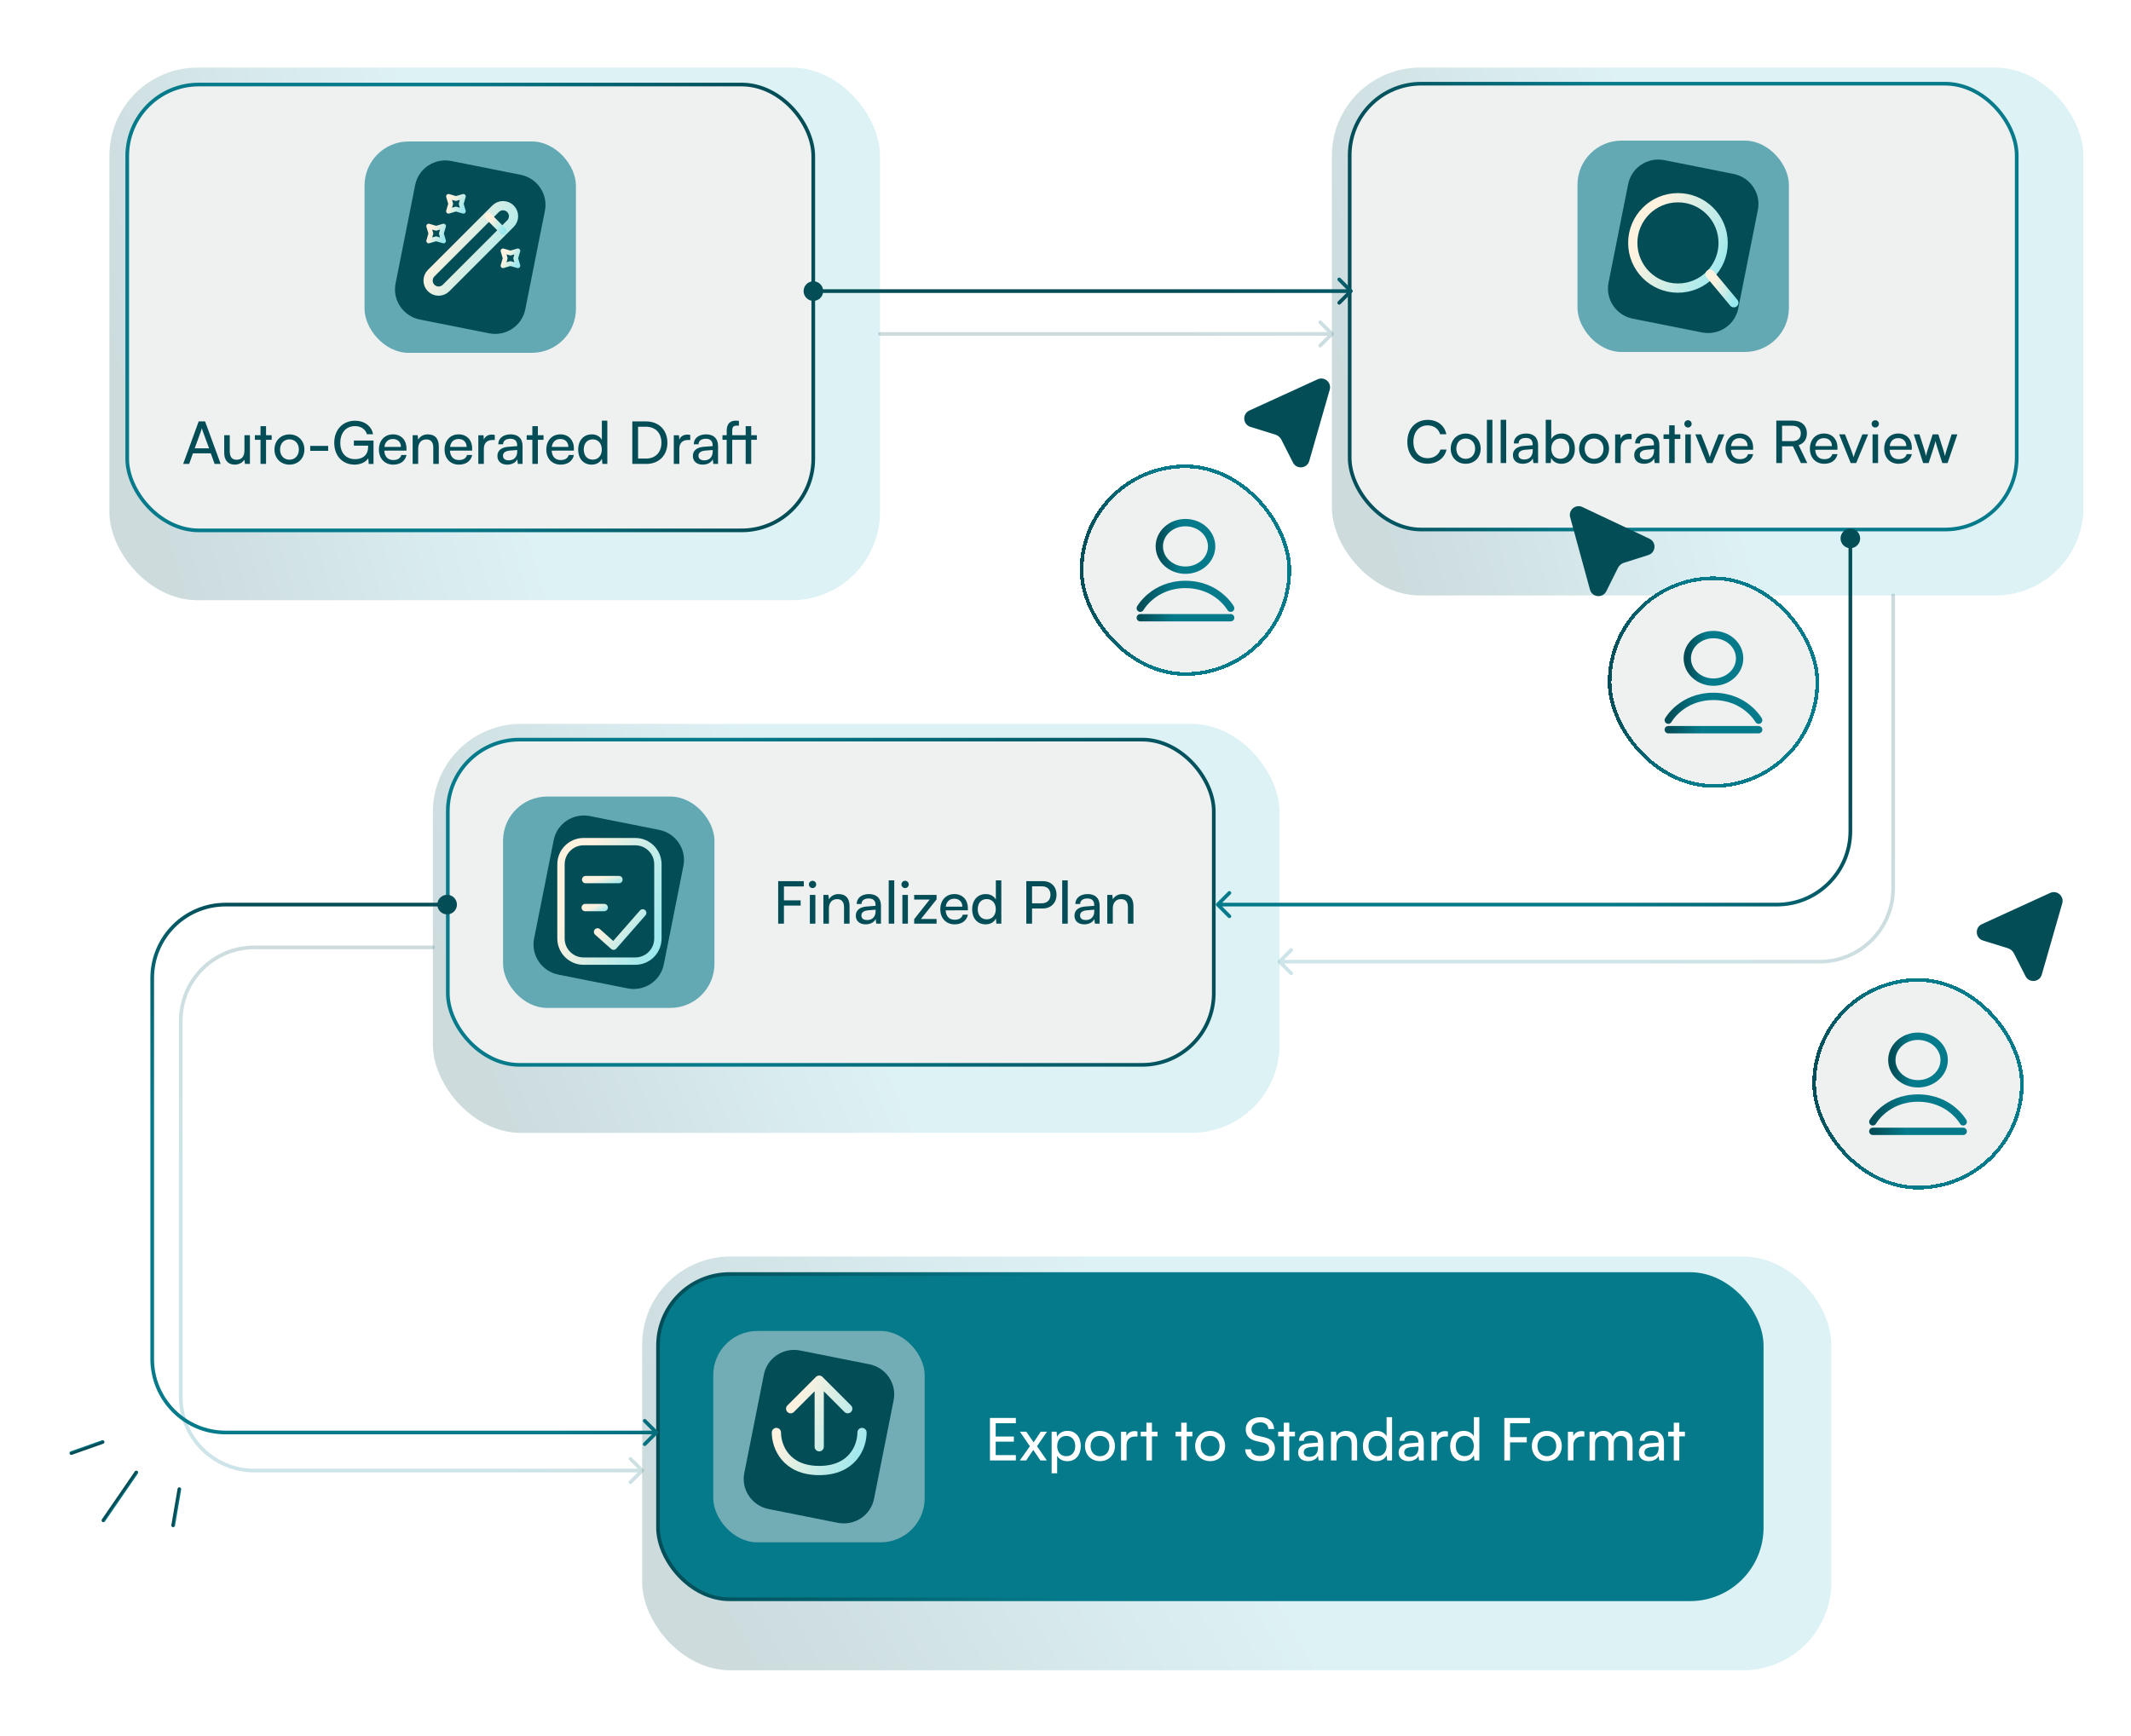 <svg width="448" height="365" viewBox="0 0 448 365" fill="none" xmlns="http://www.w3.org/2000/svg">
<rect opacity="0.2" x="280" y="14.21" width="158" height="111" rx="18.538" fill="url(#paint0_linear_2411_12754)"/>
<rect opacity="0.2" x="23" y="14.21" width="162" height="112" rx="18.538" fill="url(#paint1_linear_2411_12754)"/>
<rect x="26.745" y="17.776" width="144.228" height="93.746" rx="15.062" fill="#EFF0F0"/>
<rect x="26.745" y="17.776" width="144.228" height="93.746" rx="15.062" stroke="url(#paint2_linear_2411_12754)" stroke-width="0.772"/>
<rect x="76.637" y="29.748" width="44.443" height="44.443" rx="9.269" fill="#057A8A" fill-opacity="0.6"/>
<path d="M109.448 36.751L94.903 33.856C91.388 33.157 87.977 35.413 87.284 38.896L83.16 59.616C82.467 63.099 84.754 66.489 88.269 67.189L102.814 70.084C106.328 70.783 109.739 68.527 110.432 65.044L114.556 44.324C115.249 40.841 112.962 37.45 109.448 36.751Z" fill="#034D57"/>
<path d="M90.646 60.563C91.511 61.428 92.906 61.428 93.771 60.563L107.313 47.022C108.177 46.157 108.177 44.761 107.313 43.897C106.448 43.032 105.052 43.032 104.188 43.897L90.646 57.438C89.781 58.303 89.781 59.699 90.646 60.563Z" stroke="url(#paint3_linear_2411_12754)" stroke-width="1.94" stroke-linecap="round" stroke-linejoin="round"/>
<path d="M105.76 48.574L102.635 45.449" stroke="url(#paint4_linear_2411_12754)" stroke-width="1.5" stroke-linecap="round" stroke-linejoin="round"/>
<path d="M95.854 41.751L97.416 41.292L96.958 42.855L97.416 44.417L95.854 43.959L94.291 44.417L94.75 42.855L94.291 41.292L95.854 41.751Z" stroke="url(#paint5_linear_2411_12754)" stroke-linecap="round" stroke-linejoin="round"/>
<path d="M91.688 48.001L93.25 47.542L92.792 49.105L93.25 50.667L91.688 50.209L90.125 50.667L90.583 49.105L90.125 47.542L91.688 48.001Z" stroke="url(#paint6_linear_2411_12754)" stroke-linecap="round" stroke-linejoin="round"/>
<path d="M107.312 53.209L108.875 52.751L108.417 54.313L108.875 55.876L107.312 55.417L105.75 55.876L106.208 54.313L105.75 52.751L107.312 53.209Z" stroke="url(#paint7_linear_2411_12754)" stroke-linecap="round" stroke-linejoin="round"/>
<path d="M39.767 97.55H38.507L41.769 88.614H43.117L46.392 97.55H45.119L44.315 95.325H40.558L39.767 97.55ZM42.288 90.542L40.929 94.275H43.957L42.585 90.542C42.523 90.369 42.462 90.159 42.437 90.023C42.412 90.147 42.35 90.357 42.288 90.542ZM51.39 91.506H52.539V97.55H51.501L51.377 96.635C51.031 97.265 50.228 97.698 49.338 97.698C47.929 97.698 47.138 96.746 47.138 95.263V91.506H48.3V94.88C48.3 96.178 48.856 96.672 49.746 96.672C50.809 96.672 51.39 95.992 51.39 94.695V91.506ZM55.93 97.55H54.768V92.483H53.582V91.506H54.768V89.615H55.93V91.506H57.117V92.483H55.93V97.55ZM57.703 94.522C57.703 92.656 59.038 91.346 60.855 91.346C62.659 91.346 63.994 92.656 63.994 94.522C63.994 96.388 62.659 97.698 60.855 97.698C59.038 97.698 57.703 96.388 57.703 94.522ZM58.877 94.522C58.877 95.782 59.681 96.66 60.855 96.66C62.017 96.66 62.832 95.782 62.832 94.522C62.832 93.261 62.017 92.384 60.855 92.384C59.681 92.384 58.877 93.261 58.877 94.522ZM65.218 94.794V93.755H68.987V94.794H65.218ZM74.631 89.603C72.703 89.603 71.541 91.024 71.541 93.138C71.541 95.3 72.802 96.549 74.644 96.549C76.164 96.549 77.387 95.77 77.387 93.966V93.706H74.396V92.631H78.524V97.562H77.511L77.424 96.351C76.942 97.129 75.855 97.698 74.545 97.698C72.011 97.698 70.269 95.869 70.269 93.113C70.269 90.394 72.023 88.466 74.656 88.466C76.609 88.466 78.129 89.591 78.425 91.308H77.14C76.806 90.171 75.818 89.603 74.631 89.603ZM82.66 97.698C80.88 97.698 79.657 96.413 79.657 94.534C79.657 92.643 80.856 91.333 82.611 91.333C84.328 91.333 85.453 92.52 85.453 94.312V94.744L80.781 94.757C80.868 96.029 81.535 96.734 82.685 96.734C83.587 96.734 84.18 96.363 84.378 95.671H85.465C85.169 96.969 84.155 97.698 82.66 97.698ZM82.611 92.309C81.597 92.309 80.954 92.915 80.806 93.978H84.291C84.291 92.977 83.636 92.309 82.611 92.309ZM87.912 97.55H86.751V91.506H87.801L87.925 92.433C88.308 91.741 89.074 91.333 89.927 91.333C91.521 91.333 92.25 92.309 92.25 93.854V97.55H91.088V94.114C91.088 92.89 90.52 92.396 89.63 92.396C88.543 92.396 87.912 93.175 87.912 94.349V97.55ZM96.467 97.698C94.687 97.698 93.464 96.413 93.464 94.534C93.464 92.643 94.662 91.333 96.417 91.333C98.135 91.333 99.26 92.52 99.26 94.312V94.744L94.588 94.757C94.675 96.029 95.342 96.734 96.492 96.734C97.394 96.734 97.987 96.363 98.185 95.671H99.272C98.976 96.969 97.962 97.698 96.467 97.698ZM96.417 92.309C95.404 92.309 94.761 92.915 94.613 93.978H98.098C98.098 92.977 97.443 92.309 96.417 92.309ZM104.018 91.457V92.52H103.499C102.399 92.52 101.719 93.187 101.719 94.349V97.55H100.557V91.519H101.645L101.719 92.433C101.966 91.803 102.572 91.383 103.4 91.383C103.61 91.383 103.783 91.407 104.018 91.457ZM106.633 97.698C105.336 97.698 104.569 96.969 104.569 95.869C104.569 94.757 105.397 94.064 106.819 93.953L108.722 93.805V93.632C108.722 92.618 108.116 92.26 107.301 92.26C106.324 92.26 105.768 92.693 105.768 93.422H104.755C104.755 92.161 105.793 91.333 107.35 91.333C108.846 91.333 109.859 92.124 109.859 93.755V97.55H108.87L108.747 96.573C108.438 97.265 107.61 97.698 106.633 97.698ZM106.967 96.796C108.067 96.796 108.734 96.079 108.734 94.942V94.621L107.189 94.744C106.164 94.843 105.743 95.239 105.743 95.832C105.743 96.474 106.213 96.796 106.967 96.796ZM113.077 97.55H111.915V92.483H110.729V91.506H111.915V89.615H113.077V91.506H114.263V92.483H113.077V97.55ZM117.853 97.698C116.073 97.698 114.85 96.413 114.85 94.534C114.85 92.643 116.049 91.333 117.804 91.333C119.521 91.333 120.646 92.52 120.646 94.312V94.744L115.974 94.757C116.061 96.029 116.728 96.734 117.878 96.734C118.78 96.734 119.373 96.363 119.571 95.671H120.658C120.362 96.969 119.348 97.698 117.853 97.698ZM117.804 92.309C116.79 92.309 116.148 92.915 115.999 93.978H119.484C119.484 92.977 118.829 92.309 117.804 92.309ZM124.366 97.698C122.611 97.698 121.548 96.388 121.548 94.546C121.548 92.693 122.623 91.333 124.415 91.333C125.342 91.333 126.121 91.741 126.529 92.483V88.454H127.678V97.55H126.64L126.541 96.45C126.146 97.278 125.33 97.698 124.366 97.698ZM124.601 96.647C125.787 96.647 126.516 95.77 126.516 94.509C126.516 93.273 125.787 92.384 124.601 92.384C123.414 92.384 122.722 93.273 122.722 94.509C122.722 95.758 123.414 96.647 124.601 96.647ZM135.885 97.55H132.931V88.614H135.835C138.505 88.614 140.309 90.419 140.309 93.088C140.309 95.745 138.529 97.55 135.885 97.55ZM135.749 89.727H134.142V96.425H135.798C137.788 96.425 139.049 95.14 139.049 93.088C139.049 91.012 137.788 89.727 135.749 89.727ZM145.113 91.457V92.52H144.594C143.494 92.52 142.814 93.187 142.814 94.349V97.55H141.652V91.519H142.74L142.814 92.433C143.061 91.803 143.667 91.383 144.495 91.383C144.705 91.383 144.878 91.407 145.113 91.457ZM147.728 97.698C146.43 97.698 145.664 96.969 145.664 95.869C145.664 94.757 146.492 94.064 147.914 93.953L149.817 93.805V93.632C149.817 92.618 149.211 92.26 148.396 92.26C147.419 92.26 146.863 92.693 146.863 93.422H145.85C145.85 92.161 146.888 91.333 148.445 91.333C149.94 91.333 150.954 92.124 150.954 93.755V97.55H149.965L149.841 96.573C149.532 97.265 148.704 97.698 147.728 97.698ZM148.062 96.796C149.162 96.796 149.829 96.079 149.829 94.942V94.621L148.284 94.744C147.259 94.843 146.838 95.239 146.838 95.832C146.838 96.474 147.308 96.796 148.062 96.796ZM151.884 91.506H152.774V90.542C152.774 89.059 153.577 88.454 154.627 88.454C154.85 88.454 155.122 88.466 155.344 88.503V89.504H154.825C154.121 89.504 153.935 89.887 153.935 90.542V91.506H156.765V89.615H157.927V91.506H159.114V92.483H157.927V97.55H156.765V92.483H153.935V97.55H152.774V92.483H151.884V91.506Z" fill="#034D57"/>
<rect x="283.745" y="17.597" width="140.228" height="93.746" rx="15.062" fill="#EFF0F0"/>
<rect x="283.745" y="17.597" width="140.228" height="93.746" rx="15.062" stroke="url(#paint8_linear_2411_12754)" stroke-width="0.772"/>
<rect x="331.637" y="29.569" width="44.443" height="44.443" rx="9.269" fill="#057A8A" fill-opacity="0.6"/>
<path d="M364.448 36.572L349.903 33.677C346.389 32.977 342.978 35.234 342.285 38.717L338.161 59.437C337.468 62.92 339.755 66.31 343.269 67.009L357.814 69.904C361.329 70.603 364.74 68.347 365.433 64.864L369.557 44.144C370.25 40.661 367.963 37.271 364.448 36.572Z" fill="#034D57"/>
<circle cx="352.757" cy="51.076" r="9.5" stroke="url(#paint9_linear_2411_12754)" stroke-width="1.944" stroke-linecap="round" stroke-linejoin="round"/>
<path d="M359.5 57.656L364.5 63.656" stroke="url(#paint10_linear_2411_12754)" stroke-width="1.944" stroke-linecap="round" stroke-linejoin="round"/>
<path d="M300.104 97.506C297.558 97.506 295.865 95.677 295.865 92.909C295.865 90.153 297.608 88.287 300.166 88.287C302.18 88.287 303.725 89.485 304.059 91.314H302.761C302.428 90.153 301.426 89.448 300.129 89.448C298.324 89.448 297.138 90.808 297.138 92.896C297.138 94.985 298.324 96.344 300.129 96.344C301.439 96.344 302.477 95.64 302.811 94.54H304.096C303.713 96.32 302.119 97.506 300.104 97.506ZM304.988 94.342C304.988 92.476 306.323 91.166 308.139 91.166C309.944 91.166 311.278 92.476 311.278 94.342C311.278 96.208 309.944 97.518 308.139 97.518C306.323 97.518 304.988 96.208 304.988 94.342ZM306.162 94.342C306.162 95.603 306.965 96.48 308.139 96.48C309.301 96.48 310.117 95.603 310.117 94.342C310.117 93.082 309.301 92.204 308.139 92.204C306.965 92.204 306.162 93.082 306.162 94.342ZM313.751 97.37H312.589V88.274H313.751V97.37ZM316.647 97.37H315.486V88.274H316.647V97.37ZM320.125 97.518C318.827 97.518 318.061 96.789 318.061 95.689C318.061 94.577 318.889 93.885 320.31 93.774L322.213 93.626V93.452C322.213 92.439 321.608 92.081 320.792 92.081C319.816 92.081 319.26 92.513 319.26 93.242H318.246C318.246 91.982 319.284 91.154 320.841 91.154C322.337 91.154 323.35 91.945 323.35 93.576V97.37H322.362L322.238 96.394C321.929 97.086 321.101 97.518 320.125 97.518ZM320.458 96.616C321.558 96.616 322.226 95.899 322.226 94.762V94.441L320.681 94.565C319.655 94.664 319.235 95.059 319.235 95.652C319.235 96.295 319.704 96.616 320.458 96.616ZM326.01 97.37H324.959V88.274H326.121V92.365C326.516 91.574 327.332 91.154 328.321 91.154C330.051 91.154 331.089 92.513 331.089 94.379C331.089 96.208 330.001 97.518 328.247 97.518C327.295 97.518 326.492 97.098 326.096 96.27L326.01 97.37ZM326.133 94.33C326.133 95.591 326.85 96.468 328.036 96.468C329.223 96.468 329.927 95.578 329.927 94.33C329.927 93.094 329.223 92.204 328.036 92.204C326.85 92.204 326.133 93.094 326.133 94.33ZM331.974 94.342C331.974 92.476 333.309 91.166 335.125 91.166C336.93 91.166 338.265 92.476 338.265 94.342C338.265 96.208 336.93 97.518 335.125 97.518C333.309 97.518 331.974 96.208 331.974 94.342ZM333.148 94.342C333.148 95.603 333.951 96.48 335.125 96.48C336.287 96.48 337.103 95.603 337.103 94.342C337.103 93.082 336.287 92.204 335.125 92.204C333.951 92.204 333.148 93.082 333.148 94.342ZM343.011 91.277V92.34H342.492C341.392 92.34 340.712 93.007 340.712 94.169V97.37H339.551V91.339H340.638L340.712 92.254C340.959 91.623 341.565 91.203 342.393 91.203C342.603 91.203 342.776 91.228 343.011 91.277ZM345.626 97.518C344.329 97.518 343.563 96.789 343.563 95.689C343.563 94.577 344.391 93.885 345.812 93.774L347.715 93.626V93.452C347.715 92.439 347.109 92.081 346.294 92.081C345.317 92.081 344.761 92.513 344.761 93.242H343.748C343.748 91.982 344.786 91.154 346.343 91.154C347.839 91.154 348.852 91.945 348.852 93.576V97.37H347.863L347.74 96.394C347.431 97.086 346.603 97.518 345.626 97.518ZM345.96 96.616C347.06 96.616 347.727 95.899 347.727 94.762V94.441L346.183 94.565C345.157 94.664 344.737 95.059 344.737 95.652C344.737 96.295 345.206 96.616 345.96 96.616ZM352.07 97.37H350.908V92.303H349.722V91.327H350.908V89.436H352.07V91.327H353.256V92.303H352.07V97.37ZM354.867 89.893C354.447 89.893 354.101 89.547 354.101 89.127C354.101 88.694 354.447 88.361 354.867 88.361C355.287 88.361 355.634 88.694 355.634 89.127C355.634 89.547 355.287 89.893 354.867 89.893ZM354.299 97.37V91.327H355.46V97.37H354.299ZM358.84 97.37L356.406 91.327H357.641L358.964 94.701C359.174 95.269 359.347 95.776 359.446 96.147C359.545 95.751 359.742 95.232 359.952 94.701L361.3 91.327H362.511L359.99 97.37H358.84ZM365.765 97.518C363.985 97.518 362.762 96.233 362.762 94.355C362.762 92.464 363.961 91.154 365.716 91.154C367.433 91.154 368.558 92.34 368.558 94.132V94.565L363.887 94.577C363.973 95.85 364.64 96.554 365.79 96.554C366.692 96.554 367.285 96.184 367.483 95.492H368.57C368.274 96.789 367.26 97.518 365.765 97.518ZM365.716 92.13C364.702 92.13 364.06 92.736 363.911 93.799H367.396C367.396 92.797 366.741 92.13 365.716 92.13ZM374.644 97.37H373.433V88.435H376.807C378.722 88.435 379.859 89.448 379.859 91.117C379.859 92.353 379.241 93.242 378.129 93.601L379.946 97.37H378.599L376.93 93.836H374.644V97.37ZM374.644 89.522V92.76H376.819C377.944 92.76 378.586 92.155 378.586 91.129C378.586 90.091 377.919 89.522 376.807 89.522H374.644ZM383.494 97.518C381.715 97.518 380.491 96.233 380.491 94.355C380.491 92.464 381.69 91.154 383.445 91.154C385.163 91.154 386.287 92.34 386.287 94.132V94.565L381.616 94.577C381.702 95.85 382.37 96.554 383.519 96.554C384.421 96.554 385.014 96.184 385.212 95.492H386.3C386.003 96.789 384.99 97.518 383.494 97.518ZM383.445 92.13C382.432 92.13 381.789 92.736 381.641 93.799H385.126C385.126 92.797 384.471 92.13 383.445 92.13ZM389.073 97.37L386.638 91.327H387.874L389.197 94.701C389.407 95.269 389.58 95.776 389.679 96.147C389.777 95.751 389.975 95.232 390.185 94.701L391.532 91.327H392.743L390.222 97.37H389.073ZM394.236 89.893C393.816 89.893 393.47 89.547 393.47 89.127C393.47 88.694 393.816 88.361 394.236 88.361C394.656 88.361 395.002 88.694 395.002 89.127C395.002 89.547 394.656 89.893 394.236 89.893ZM393.668 97.37V91.327H394.829V97.37H393.668ZM399.124 97.518C397.344 97.518 396.121 96.233 396.121 94.355C396.121 92.464 397.319 91.154 399.074 91.154C400.792 91.154 401.917 92.34 401.917 94.132V94.565L397.245 94.577C397.332 95.85 397.999 96.554 399.148 96.554C400.051 96.554 400.644 96.184 400.842 95.492H401.929C401.632 96.789 400.619 97.518 399.124 97.518ZM399.074 92.13C398.061 92.13 397.418 92.736 397.27 93.799H400.755C400.755 92.797 400.1 92.13 399.074 92.13ZM404.307 97.37L402.329 91.327H403.528L404.529 94.466C404.665 94.911 404.789 95.368 404.9 95.899C404.999 95.368 405.16 94.861 405.295 94.466L406.309 91.327H407.495L408.496 94.466C408.595 94.762 408.793 95.467 408.892 95.899C408.991 95.418 409.102 94.997 409.275 94.466L410.288 91.327H411.5L409.436 97.37H408.336L407.285 94.132C407.087 93.527 406.964 93.057 406.902 92.723C406.84 93.02 406.729 93.415 406.507 94.144L405.456 97.37H404.307Z" fill="#034D57"/>
<rect opacity="0.2" x="91" y="152.21" width="178" height="86" rx="18.538" fill="url(#paint11_linear_2411_12754)"/>
<rect x="94.144" y="155.52" width="161.029" height="68.387" rx="15.062" fill="#EFF0F0"/>
<rect x="94.144" y="155.52" width="161.029" height="68.387" rx="15.062" stroke="url(#paint12_linear_2411_12754)" stroke-width="0.772"/>
<rect x="105.757" y="167.492" width="44.443" height="44.443" rx="9.269" fill="#057A8A" fill-opacity="0.6"/>
<path d="M138.568 174.495L124.023 171.6C120.509 170.901 117.098 173.157 116.405 176.64L112.281 197.36C111.588 200.843 113.875 204.233 117.389 204.933L131.935 207.827C135.449 208.527 138.86 206.27 139.553 202.788L143.677 182.067C144.37 178.585 142.083 175.194 138.568 174.495Z" fill="#034D57"/>
<path d="M133.555 176.972H122.69C120.065 176.972 117.937 179.101 117.937 181.726V197.345C117.937 199.97 120.065 202.098 122.69 202.098H133.555C136.181 202.098 138.309 199.97 138.309 197.345V181.726C138.309 179.101 136.181 176.972 133.555 176.972Z" stroke="url(#paint13_linear_2411_12754)" stroke-width="1.545" stroke-linecap="round" stroke-linejoin="round"/>
<path d="M123.03 190.836H127.03" stroke="url(#paint14_linear_2411_12754)" stroke-width="1.545" stroke-linecap="round" stroke-linejoin="round"/>
<path d="M123.121 184.953H130.121" stroke="url(#paint15_linear_2411_12754)" stroke-width="1.545" stroke-linecap="round" stroke-linejoin="round"/>
<path d="M125.621 195.953L128.989 198.953L135.121 191.953" stroke="url(#paint16_linear_2411_12754)" stroke-width="1.545" stroke-linecap="round" stroke-linejoin="round"/>
<path d="M168.318 190.42H164.808V194.214H163.597V185.278H168.985V186.391H164.808V189.32H168.318V190.42ZM170.823 186.737C170.402 186.737 170.056 186.391 170.056 185.97C170.056 185.538 170.402 185.204 170.823 185.204C171.243 185.204 171.589 185.538 171.589 185.97C171.589 186.391 171.243 186.737 170.823 186.737ZM170.254 194.214V188.17H171.416V194.214H170.254ZM174.264 194.214H173.102V188.17H174.153L174.276 189.097C174.66 188.405 175.426 187.997 176.279 187.997C177.873 187.997 178.602 188.974 178.602 190.518V194.214H177.44V190.778C177.44 189.554 176.872 189.06 175.982 189.06C174.894 189.06 174.264 189.839 174.264 191.013V194.214ZM181.978 194.362C180.681 194.362 179.914 193.633 179.914 192.533C179.914 191.421 180.742 190.728 182.164 190.617L184.067 190.469V190.296C184.067 189.283 183.461 188.924 182.646 188.924C181.669 188.924 181.113 189.357 181.113 190.086H180.1C180.1 188.825 181.138 187.997 182.695 187.997C184.191 187.997 185.204 188.788 185.204 190.42V194.214H184.215L184.092 193.237C183.783 193.929 182.955 194.362 181.978 194.362ZM182.312 193.46C183.412 193.46 184.079 192.743 184.079 191.606V191.285L182.534 191.408C181.509 191.507 181.089 191.903 181.089 192.496C181.089 193.138 181.558 193.46 182.312 193.46ZM187.999 194.214H186.837V185.118H187.999V194.214ZM190.278 186.737C189.858 186.737 189.512 186.391 189.512 185.97C189.512 185.538 189.858 185.204 190.278 185.204C190.698 185.204 191.044 185.538 191.044 185.97C191.044 186.391 190.698 186.737 190.278 186.737ZM189.709 194.214V188.17H190.871V194.214H189.709ZM196.895 194.214H192.187V193.274L195.45 189.147H192.187V188.17H196.895V189.122L193.608 193.237H196.895V194.214ZM200.681 194.362C198.901 194.362 197.678 193.077 197.678 191.198C197.678 189.307 198.876 187.997 200.631 187.997C202.349 187.997 203.474 189.184 203.474 190.976V191.408L198.802 191.421C198.889 192.694 199.556 193.398 200.706 193.398C201.608 193.398 202.201 193.027 202.399 192.335H203.486C203.19 193.633 202.176 194.362 200.681 194.362ZM200.631 188.974C199.618 188.974 198.975 189.579 198.827 190.642H202.312C202.312 189.641 201.657 188.974 200.631 188.974ZM207.194 194.362C205.439 194.362 204.376 193.052 204.376 191.21C204.376 189.357 205.451 187.997 207.243 187.997C208.17 187.997 208.949 188.405 209.356 189.147V185.118H210.506V194.214H209.468L209.369 193.114C208.973 193.942 208.158 194.362 207.194 194.362ZM207.428 193.311C208.615 193.311 209.344 192.434 209.344 191.173C209.344 189.938 208.615 189.048 207.428 189.048C206.242 189.048 205.55 189.938 205.55 191.173C205.55 192.422 206.242 193.311 207.428 193.311ZM219.232 191.025H216.97V194.214H215.759V185.278H219.232C220.986 185.278 222.111 186.428 222.111 188.146C222.111 189.814 220.974 191.025 219.232 191.025ZM219.021 186.366H216.97V189.938H218.972C220.171 189.938 220.838 189.233 220.838 188.133C220.838 187.009 220.158 186.366 219.021 186.366ZM224.472 194.214H223.31V185.118H224.472V194.214ZM227.949 194.362C226.651 194.362 225.885 193.633 225.885 192.533C225.885 191.421 226.713 190.728 228.134 190.617L230.038 190.469V190.296C230.038 189.283 229.432 188.924 228.616 188.924C227.64 188.924 227.084 189.357 227.084 190.086H226.071C226.071 188.825 227.109 187.997 228.666 187.997C230.161 187.997 231.175 188.788 231.175 190.42V194.214H230.186L230.062 193.237C229.753 193.929 228.925 194.362 227.949 194.362ZM228.283 193.46C229.383 193.46 230.05 192.743 230.05 191.606V191.285L228.505 191.408C227.479 191.507 227.059 191.903 227.059 192.496C227.059 193.138 227.529 193.46 228.283 193.46ZM233.945 194.214H232.783V188.17H233.834L233.958 189.097C234.341 188.405 235.107 187.997 235.96 187.997C237.554 187.997 238.283 188.974 238.283 190.518V194.214H237.121V190.778C237.121 189.554 236.553 189.06 235.663 189.06C234.575 189.06 233.945 189.839 233.945 191.013V194.214Z" fill="#034D57"/>
<rect opacity="0.2" x="135" y="264.21" width="250" height="87" rx="18.538" fill="url(#paint17_linear_2411_12754)"/>
<rect x="138.335" y="267.894" width="232.029" height="68.387" rx="15.062" fill="#057A8A"/>
<rect x="138.335" y="267.894" width="232.029" height="68.387" rx="15.062" stroke="url(#paint18_linear_2411_12754)" stroke-width="0.772"/>
<rect x="149.949" y="279.866" width="44.443" height="44.443" rx="9.269" fill="#E0E1E1" fill-opacity="0.5"/>
<path d="M182.76 286.868L168.215 283.973C164.701 283.274 161.29 285.53 160.597 289.013L156.473 309.733C155.78 313.216 158.067 316.607 161.581 317.306L176.126 320.201C179.641 320.9 183.052 318.644 183.745 315.161L187.869 294.441C188.562 290.958 186.275 287.568 182.76 286.868Z" fill="#034D57"/>
<path d="M181.222 301.209C181.222 304.209 179.222 309.209 172.222 309.209C165.222 309.209 163.222 304.209 163.222 301.209M172.226 290.259V304.209M166.222 296.209L172.222 290.209L178.222 296.209" stroke="url(#paint19_linear_2411_12754)" stroke-width="1.94" stroke-linecap="round" stroke-linejoin="round"/>
<path d="M213.564 307.087H208.114V298.152H213.564V299.264H209.325V302.057H213.144V303.133H209.325V305.963H213.564V307.087ZM215.739 307.087H214.404L216.518 304.097L214.417 301.044H215.764L217.296 303.293L218.792 301.044H220.114L218.013 304.097L220.077 307.087H218.73L217.222 304.875L215.739 307.087ZM221.083 309.794V301.044H222.134L222.22 302.132C222.628 301.304 223.444 300.871 224.408 300.871C226.138 300.871 227.213 302.169 227.213 304.022C227.213 305.864 226.2 307.248 224.408 307.248C223.444 307.248 222.64 306.84 222.245 306.099V309.794H221.083ZM222.257 304.072C222.257 305.308 222.974 306.198 224.16 306.198C225.347 306.198 226.051 305.308 226.051 304.072C226.051 302.824 225.347 301.934 224.16 301.934C222.974 301.934 222.257 302.811 222.257 304.072ZM228.098 304.06C228.098 302.193 229.433 300.883 231.249 300.883C233.054 300.883 234.389 302.193 234.389 304.06C234.389 305.926 233.054 307.236 231.249 307.236C229.433 307.236 228.098 305.926 228.098 304.06ZM229.272 304.06C229.272 305.32 230.075 306.198 231.249 306.198C232.411 306.198 233.227 305.32 233.227 304.06C233.227 302.799 232.411 301.921 231.249 301.921C230.075 301.921 229.272 302.799 229.272 304.06ZM239.135 300.995V302.057H238.616C237.516 302.057 236.836 302.725 236.836 303.887V307.087H235.674V301.056H236.762L236.836 301.971C237.083 301.341 237.689 300.92 238.517 300.92C238.727 300.92 238.9 300.945 239.135 300.995ZM242.171 307.087H241.01V302.02H239.823V301.044H241.01V299.153H242.171V301.044H243.358V302.02H242.171V307.087ZM249.485 307.087H248.323V302.02H247.137V301.044H248.323V299.153H249.485V301.044H250.672V302.02H249.485V307.087ZM251.258 304.06C251.258 302.193 252.593 300.883 254.41 300.883C256.214 300.883 257.549 302.193 257.549 304.06C257.549 305.926 256.214 307.236 254.41 307.236C252.593 307.236 251.258 305.926 251.258 304.06ZM252.432 304.06C252.432 305.32 253.236 306.198 254.41 306.198C255.571 306.198 256.387 305.32 256.387 304.06C256.387 302.799 255.571 301.921 254.41 301.921C253.236 301.921 252.432 302.799 252.432 304.06ZM261.893 300.562C261.893 299.03 263.129 297.991 264.97 297.991C266.676 297.991 267.776 298.943 267.874 300.488H266.651C266.589 299.598 265.959 299.079 264.958 299.079C263.833 299.079 263.104 299.648 263.104 300.525C263.104 301.242 263.512 301.674 264.352 301.872L265.823 302.218C267.281 302.552 268.023 303.343 268.023 304.603C268.023 306.21 266.774 307.236 264.871 307.236C263.055 307.236 261.843 306.284 261.769 304.752H263.005C263.03 305.604 263.747 306.148 264.871 306.148C266.058 306.148 266.812 305.592 266.812 304.702C266.812 303.998 266.428 303.553 265.576 303.355L264.105 303.021C262.647 302.688 261.893 301.847 261.893 300.562ZM271.052 307.087H269.891V302.02H268.704V301.044H269.891V299.153H271.052V301.044H272.239V302.02H271.052V307.087ZM274.976 307.236C273.679 307.236 272.912 306.507 272.912 305.407C272.912 304.294 273.74 303.602 275.162 303.491L277.065 303.343V303.17C277.065 302.156 276.459 301.798 275.644 301.798C274.667 301.798 274.111 302.23 274.111 302.96H273.098C273.098 301.699 274.136 300.871 275.693 300.871C277.188 300.871 278.202 301.662 278.202 303.293V307.087H277.213L277.09 306.111C276.781 306.803 275.953 307.236 274.976 307.236ZM275.31 306.334C276.41 306.334 277.077 305.617 277.077 304.48V304.158L275.532 304.282C274.507 304.381 274.086 304.776 274.086 305.37C274.086 306.012 274.556 306.334 275.31 306.334ZM280.972 307.087H279.811V301.044H280.861L280.985 301.971C281.368 301.279 282.134 300.871 282.987 300.871C284.581 300.871 285.31 301.847 285.31 303.392V307.087H284.149V303.652C284.149 302.428 283.58 301.934 282.69 301.934C281.603 301.934 280.972 302.712 280.972 303.887V307.087ZM289.342 307.236C287.587 307.236 286.524 305.926 286.524 304.084C286.524 302.23 287.599 300.871 289.391 300.871C290.318 300.871 291.097 301.279 291.504 302.02V297.991H292.654V307.087H291.616L291.517 305.987C291.121 306.816 290.306 307.236 289.342 307.236ZM289.576 306.185C290.763 306.185 291.492 305.308 291.492 304.047C291.492 302.811 290.763 301.921 289.576 301.921C288.39 301.921 287.698 302.811 287.698 304.047C287.698 305.295 288.39 306.185 289.576 306.185ZM296.097 307.236C294.799 307.236 294.033 306.507 294.033 305.407C294.033 304.294 294.861 303.602 296.282 303.491L298.186 303.343V303.17C298.186 302.156 297.58 301.798 296.764 301.798C295.788 301.798 295.232 302.23 295.232 302.96H294.218C294.218 301.699 295.257 300.871 296.814 300.871C298.309 300.871 299.323 301.662 299.323 303.293V307.087H298.334L298.21 306.111C297.901 306.803 297.073 307.236 296.097 307.236ZM296.431 306.334C297.531 306.334 298.198 305.617 298.198 304.48V304.158L296.653 304.282C295.627 304.381 295.207 304.776 295.207 305.37C295.207 306.012 295.677 306.334 296.431 306.334ZM304.392 300.995V302.057H303.873C302.773 302.057 302.093 302.725 302.093 303.887V307.087H300.931V301.056H302.019L302.093 301.971C302.34 301.341 302.946 300.92 303.774 300.92C303.984 300.92 304.157 300.945 304.392 300.995ZM307.686 307.236C305.932 307.236 304.869 305.926 304.869 304.084C304.869 302.23 305.944 300.871 307.736 300.871C308.663 300.871 309.441 301.279 309.849 302.02V297.991H310.999V307.087H309.96L309.862 305.987C309.466 306.816 308.65 307.236 307.686 307.236ZM307.921 306.185C309.108 306.185 309.837 305.308 309.837 304.047C309.837 302.811 309.108 301.921 307.921 301.921C306.735 301.921 306.043 302.811 306.043 304.047C306.043 305.295 306.735 306.185 307.921 306.185ZM320.973 303.293H317.463V307.087H316.252V298.152H321.64V299.264H317.463V302.193H320.973V303.293ZM322.043 304.06C322.043 302.193 323.378 300.883 325.194 300.883C326.999 300.883 328.333 302.193 328.333 304.06C328.333 305.926 326.999 307.236 325.194 307.236C323.378 307.236 322.043 305.926 322.043 304.06ZM323.217 304.06C323.217 305.32 324.02 306.198 325.194 306.198C326.356 306.198 327.172 305.32 327.172 304.06C327.172 302.799 326.356 301.921 325.194 301.921C324.02 301.921 323.217 302.799 323.217 304.06ZM333.08 300.995V302.057H332.561C331.461 302.057 330.781 302.725 330.781 303.887V307.087H329.619V301.056H330.707L330.781 301.971C331.028 301.341 331.634 300.92 332.462 300.92C332.672 300.92 332.845 300.945 333.08 300.995ZM335.331 307.087H334.169V301.044H335.207L335.319 301.835C335.628 301.266 336.27 300.871 337.123 300.871C338.062 300.871 338.73 301.341 339.039 302.095C339.323 301.341 340.052 300.871 340.991 300.871C342.375 300.871 343.216 301.736 343.216 303.133V307.087H342.079V303.417C342.079 302.465 341.547 301.921 340.732 301.921C339.854 301.921 339.273 302.539 339.273 303.503V307.087H338.124V303.405C338.124 302.453 337.605 301.934 336.789 301.934C335.912 301.934 335.331 302.539 335.331 303.503V307.087ZM346.593 307.236C345.296 307.236 344.53 306.507 344.53 305.407C344.53 304.294 345.358 303.602 346.779 303.491L348.682 303.343V303.17C348.682 302.156 348.077 301.798 347.261 301.798C346.285 301.798 345.728 302.23 345.728 302.96H344.715C344.715 301.699 345.753 300.871 347.31 300.871C348.806 300.871 349.819 301.662 349.819 303.293V307.087H348.83L348.707 306.111C348.398 306.803 347.57 307.236 346.593 307.236ZM346.927 306.334C348.027 306.334 348.694 305.617 348.694 304.48V304.158L347.15 304.282C346.124 304.381 345.704 304.776 345.704 305.37C345.704 306.012 346.173 306.334 346.927 306.334ZM353.037 307.087H351.875V302.02H350.689V301.044H351.875V299.153H353.037V301.044H354.223V302.02H353.037V307.087Z" fill="white"/>
<path opacity="0.2" d="M268.727 202.484C268.576 202.333 268.576 202.088 268.727 201.937L271.185 199.48C271.336 199.329 271.58 199.329 271.731 199.48C271.882 199.63 271.882 199.875 271.731 200.026L269.546 202.21L271.731 204.395C271.882 204.546 271.882 204.791 271.731 204.941C271.58 205.092 271.336 205.092 271.185 204.941L268.727 202.484ZM397.614 125.21C397.614 124.997 397.787 124.824 398 124.824C398.213 124.824 398.386 124.997 398.386 125.21L397.614 125.21ZM269 201.824L382.552 201.824L382.552 202.597L269 202.597L269 201.824ZM397.614 186.762L397.614 125.21L398.386 125.21L398.386 186.762L397.614 186.762ZM382.552 201.824C390.87 201.824 397.614 195.081 397.614 186.762L398.386 186.762C398.386 195.507 391.297 202.597 382.552 202.597L382.552 201.824Z" fill="url(#paint20_linear_2411_12754)"/>
<path opacity="0.2" d="M91 199.597C91.213 199.597 91.386 199.424 91.386 199.21C91.386 198.997 91.213 198.824 91 198.824L91 199.597ZM135.273 309.484C135.424 309.333 135.424 309.088 135.273 308.937L132.815 306.48C132.664 306.329 132.42 306.329 132.269 306.48C132.118 306.63 132.118 306.875 132.269 307.026L134.454 309.21L132.269 311.395C132.118 311.546 132.118 311.791 132.269 311.941C132.42 312.092 132.664 312.092 132.815 311.941L135.273 309.484ZM38.386 293.762L38.386 214.659L37.614 214.659L37.614 293.762L38.386 293.762ZM53.448 199.597L91 199.597L91 198.824L53.448 198.824L53.448 199.597ZM53.448 309.597L135 309.597L135 308.824L53.448 308.824L53.448 309.597ZM38.386 214.659C38.386 206.34 45.13 199.597 53.448 199.597L53.448 198.824C44.703 198.824 37.614 205.914 37.614 214.659L38.386 214.659ZM37.614 293.762C37.614 302.507 44.703 309.597 53.448 309.597L53.448 308.824C45.13 308.824 38.386 302.081 38.386 293.762L37.614 293.762Z" fill="url(#paint21_linear_2411_12754)"/>
<path opacity="0.2" d="M280.273 70.484C280.424 70.333 280.424 70.088 280.273 69.937L277.815 67.48C277.664 67.329 277.42 67.329 277.269 67.48C277.118 67.63 277.118 67.875 277.269 68.026L279.454 70.21L277.269 72.395C277.118 72.546 277.118 72.79 277.269 72.941C277.42 73.092 277.664 73.092 277.815 72.941L280.273 70.484ZM185 69.824C184.787 69.824 184.614 69.997 184.614 70.21C184.614 70.424 184.787 70.597 185 70.597L185 69.824ZM280 69.824L185 69.824L185 70.597L280 70.597L280 69.824Z" fill="url(#paint22_linear_2411_12754)"/>
<path d="M255.727 190.484C255.576 190.333 255.576 190.088 255.727 189.937L258.185 187.48C258.336 187.329 258.58 187.329 258.731 187.48C258.882 187.63 258.882 187.875 258.731 188.026L256.546 190.21L258.731 192.395C258.882 192.546 258.882 192.791 258.731 192.941C258.58 193.092 258.336 193.092 258.185 192.941L255.727 190.484ZM386.94 113.21C386.94 112.073 387.862 111.151 389 111.151C390.138 111.151 391.06 112.073 391.06 113.21C391.06 114.348 390.138 115.27 389 115.27C387.862 115.27 386.94 114.348 386.94 113.21ZM256 189.824L373.552 189.824L373.552 190.597L256 190.597L256 189.824ZM388.614 174.762L388.614 113.21L389.386 113.21L389.386 174.762L388.614 174.762ZM373.552 189.824C381.87 189.824 388.614 183.081 388.614 174.762L389.386 174.762C389.386 183.507 382.297 190.597 373.552 190.597L373.552 189.824Z" fill="url(#paint23_linear_2411_12754)"/>
<path d="M94 192.27C95.138 192.27 96.06 191.348 96.06 190.21C96.06 189.073 95.138 188.151 94 188.151C92.862 188.151 91.94 189.073 91.94 190.21C91.94 191.348 92.862 192.27 94 192.27ZM138.273 301.484C138.424 301.333 138.424 301.088 138.273 300.937L135.815 298.48C135.664 298.329 135.42 298.329 135.269 298.48C135.118 298.63 135.118 298.875 135.269 299.026L137.454 301.21L135.269 303.395C135.118 303.546 135.118 303.791 135.269 303.941C135.42 304.092 135.664 304.092 135.815 303.941L138.273 301.484ZM32 205.659L31.614 205.659L32 205.659ZM32 285.762L32.386 285.762L32 285.762ZM32.386 285.762L32.386 205.659L31.614 205.659L31.614 285.762L32.386 285.762ZM47.448 190.597L94 190.597L94 189.824L47.448 189.824L47.448 190.597ZM47.448 301.597L138 301.597L138 300.824L47.448 300.824L47.448 301.597ZM32.386 205.659C32.386 197.34 39.13 190.597 47.448 190.597L47.448 189.824C38.703 189.824 31.614 196.914 31.614 205.659L32.386 205.659ZM31.614 285.762C31.614 294.507 38.703 301.597 47.448 301.597L47.448 300.824C39.13 300.824 32.386 294.081 32.386 285.762L31.614 285.762Z" fill="url(#paint24_linear_2411_12754)"/>
<path d="M284.273 61.483C284.424 61.333 284.424 61.088 284.273 60.937L281.815 58.48C281.664 58.329 281.42 58.329 281.269 58.48C281.118 58.63 281.118 58.875 281.269 59.026L283.454 61.21L281.269 63.395C281.118 63.546 281.118 63.791 281.269 63.941C281.42 64.092 281.664 64.092 281.815 63.941L284.273 61.483ZM171 59.151C169.862 59.151 168.94 60.073 168.94 61.21C168.94 62.348 169.862 63.27 171 63.27C172.138 63.27 173.06 62.348 173.06 61.21C173.06 60.073 172.138 59.151 171 59.151ZM284 60.824L171 60.824V61.597L284 61.597V60.824Z" fill="url(#paint25_linear_2411_12754)"/>
<path d="M28.66 309.623L21.746 319.69" stroke="url(#paint26_linear_2411_12754)" stroke-width="0.772" stroke-linecap="round" stroke-linejoin="round"/>
<path d="M37.712 313.123L36.409 320.743" stroke="url(#paint27_linear_2411_12754)" stroke-width="0.772" stroke-linecap="round" stroke-linejoin="round"/>
<path d="M15 305.531L21.568 303.21" stroke="url(#paint28_linear_2411_12754)" stroke-width="0.772" stroke-linecap="round" stroke-linejoin="round"/>
<g filter="url(#filter0_d_2411_12754)">
<rect x="227" y="93.669" width="44.443" height="44.443" rx="22.221" fill="#EFF0F0" shape-rendering="crispEdges"/>
<rect x="227.385" y="94.054" width="43.672" height="43.672" rx="21.836" stroke="url(#paint29_linear_2411_12754)" stroke-width="0.77" shape-rendering="crispEdges"/>
<path d="M239.721 125.891H258.721" stroke="url(#paint30_linear_2411_12754)" stroke-width="1.545" stroke-linecap="round" stroke-linejoin="round"/>
<path d="M239.721 123.891C239.721 123.891 242.515 118.891 249.221 118.891C255.927 118.891 258.721 123.891 258.721 123.891" stroke="url(#paint31_linear_2411_12754)" stroke-width="1.545" stroke-linecap="round" stroke-linejoin="round"/>
<ellipse cx="249.221" cy="110.891" rx="5.5" ry="5" stroke="url(#paint32_linear_2411_12754)" stroke-width="1.545" stroke-linecap="round" stroke-linejoin="round"/>
</g>
<g clip-path="url(#clip0_2411_12754)">
<path d="M277.006 79.757C278.441 79.102 279.984 80.43 279.548 81.946L275.242 96.936C274.778 98.549 272.579 98.757 271.82 97.262L269.39 92.463C269.129 91.947 268.669 91.56 268.118 91.388L262.877 89.761C261.258 89.26 261.116 87.024 262.658 86.319L277.006 79.757Z" fill="#034D57"/>
</g>
<g filter="url(#filter1_d_2411_12754)">
<rect x="381" y="201.669" width="44.443" height="44.443" rx="22.221" fill="#EFF0F0" shape-rendering="crispEdges"/>
<rect x="381.385" y="202.054" width="43.672" height="43.672" rx="21.836" stroke="url(#paint33_linear_2411_12754)" stroke-width="0.77" shape-rendering="crispEdges"/>
<path d="M393.721 233.891H412.721" stroke="url(#paint34_linear_2411_12754)" stroke-width="1.545" stroke-linecap="round" stroke-linejoin="round"/>
<path d="M393.721 231.891C393.721 231.891 396.515 226.891 403.221 226.891C409.927 226.891 412.721 231.891 412.721 231.891" stroke="url(#paint35_linear_2411_12754)" stroke-width="1.545" stroke-linecap="round" stroke-linejoin="round"/>
<ellipse cx="403.221" cy="218.891" rx="5.5" ry="5" stroke="url(#paint36_linear_2411_12754)" stroke-width="1.545" stroke-linecap="round" stroke-linejoin="round"/>
</g>
<g clip-path="url(#clip1_2411_12754)">
<path d="M431.006 187.757C432.441 187.101 433.984 188.43 433.548 189.946L429.242 204.936C428.778 206.549 426.579 206.757 425.82 205.262L423.39 200.463C423.129 199.947 422.669 199.56 422.118 199.388L416.877 197.761C415.258 197.26 415.116 195.024 416.658 194.319L431.006 187.757Z" fill="#034D57"/>
</g>
<g filter="url(#filter2_d_2411_12754)">
<rect x="338" y="117.21" width="44.443" height="44.443" rx="22.221" fill="#EFF0F0" shape-rendering="crispEdges"/>
<rect x="338.385" y="117.595" width="43.672" height="43.672" rx="21.836" stroke="url(#paint37_linear_2411_12754)" stroke-width="0.77" shape-rendering="crispEdges"/>
<path d="M350.721 149.432H369.721" stroke="url(#paint38_linear_2411_12754)" stroke-width="1.545" stroke-linecap="round" stroke-linejoin="round"/>
<path d="M350.721 147.432C350.721 147.432 353.515 142.432 360.221 142.432C366.927 142.432 369.721 147.432 369.721 147.432" stroke="url(#paint39_linear_2411_12754)" stroke-width="1.545" stroke-linecap="round" stroke-linejoin="round"/>
<ellipse cx="360.221" cy="134.432" rx="5.5" ry="5" stroke="url(#paint40_linear_2411_12754)" stroke-width="1.545" stroke-linecap="round" stroke-linejoin="round"/>
</g>
<g clip-path="url(#clip2_2411_12754)">
<path d="M330.095 108.77C329.678 107.248 331.238 105.939 332.664 106.614L346.765 113.277C348.282 113.994 348.134 116.198 346.536 116.707L341.409 118.332C340.857 118.506 340.401 118.898 340.142 119.415L337.693 124.325C336.937 125.842 334.708 125.623 334.26 123.988L330.095 108.77Z" fill="#034D57"/>
</g>
<defs>
<filter id="filter0_d_2411_12754" x="227" y="93.669" width="44.442" height="48.443" filterUnits="userSpaceOnUse" color-interpolation-filters="sRGB">
<feFlood flood-opacity="0" result="BackgroundImageFix"/>
<feColorMatrix in="SourceAlpha" type="matrix" values="0 0 0 0 0 0 0 0 0 0 0 0 0 0 0 0 0 0 127 0" result="hardAlpha"/>
<feOffset dy="4"/>
<feComposite in2="hardAlpha" operator="out"/>
<feColorMatrix type="matrix" values="0 0 0 0 0.616 0 0 0 0 0.839 0 0 0 0 0.843 0 0 0 1 0"/>
<feBlend mode="normal" in2="BackgroundImageFix" result="effect1_dropShadow_2411_12754"/>
<feBlend mode="normal" in="SourceGraphic" in2="effect1_dropShadow_2411_12754" result="shape"/>
</filter>
<filter id="filter1_d_2411_12754" x="381" y="201.669" width="44.442" height="48.442" filterUnits="userSpaceOnUse" color-interpolation-filters="sRGB">
<feFlood flood-opacity="0" result="BackgroundImageFix"/>
<feColorMatrix in="SourceAlpha" type="matrix" values="0 0 0 0 0 0 0 0 0 0 0 0 0 0 0 0 0 0 127 0" result="hardAlpha"/>
<feOffset dy="4"/>
<feComposite in2="hardAlpha" operator="out"/>
<feColorMatrix type="matrix" values="0 0 0 0 0.616 0 0 0 0 0.839 0 0 0 0 0.843 0 0 0 1 0"/>
<feBlend mode="normal" in2="BackgroundImageFix" result="effect1_dropShadow_2411_12754"/>
<feBlend mode="normal" in="SourceGraphic" in2="effect1_dropShadow_2411_12754" result="shape"/>
</filter>
<filter id="filter2_d_2411_12754" x="338" y="117.21" width="44.442" height="48.443" filterUnits="userSpaceOnUse" color-interpolation-filters="sRGB">
<feFlood flood-opacity="0" result="BackgroundImageFix"/>
<feColorMatrix in="SourceAlpha" type="matrix" values="0 0 0 0 0 0 0 0 0 0 0 0 0 0 0 0 0 0 127 0" result="hardAlpha"/>
<feOffset dy="4"/>
<feComposite in2="hardAlpha" operator="out"/>
<feColorMatrix type="matrix" values="0 0 0 0 0.616 0 0 0 0 0.839 0 0 0 0 0.843 0 0 0 1 0"/>
<feBlend mode="normal" in2="BackgroundImageFix" result="effect1_dropShadow_2411_12754"/>
<feBlend mode="normal" in="SourceGraphic" in2="effect1_dropShadow_2411_12754" result="shape"/>
</filter>
<linearGradient id="paint0_linear_2411_12754" x1="280" y1="69.71" x2="350.959" y2="49.754" gradientUnits="userSpaceOnUse">
<stop stop-color="#034D57"/>
<stop offset="0.968" stop-color="#55BCCB"/>
</linearGradient>
<linearGradient id="paint1_linear_2411_12754" x1="23" y1="70.21" x2="95.582" y2="49.467" gradientUnits="userSpaceOnUse">
<stop stop-color="#034D57"/>
<stop offset="0.968" stop-color="#55BCCB"/>
</linearGradient>
<linearGradient id="paint2_linear_2411_12754" x1="160.573" y1="64.893" x2="93.716" y2="64.893" gradientUnits="userSpaceOnUse">
<stop stop-color="#034D57"/>
<stop offset="1" stop-color="#057A8A"/>
</linearGradient>
<linearGradient id="paint3_linear_2411_12754" x1="95.208" y1="44.298" x2="112.172" y2="52.606" gradientUnits="userSpaceOnUse">
<stop stop-color="#FFF2DF"/>
<stop offset="1" stop-color="#97E8EF"/>
</linearGradient>
<linearGradient id="paint4_linear_2411_12754" x1="103.542" y1="45.631" x2="106.493" y2="47.076" gradientUnits="userSpaceOnUse">
<stop stop-color="#FFF2DF"/>
<stop offset="1" stop-color="#97E8EF"/>
</linearGradient>
<linearGradient id="paint5_linear_2411_12754" x1="95.198" y1="41.475" x2="98.149" y2="42.92" gradientUnits="userSpaceOnUse">
<stop stop-color="#FFF2DF"/>
<stop offset="1" stop-color="#97E8EF"/>
</linearGradient>
<linearGradient id="paint6_linear_2411_12754" x1="91.031" y1="47.725" x2="93.983" y2="49.17" gradientUnits="userSpaceOnUse">
<stop stop-color="#FFF2DF"/>
<stop offset="1" stop-color="#97E8EF"/>
</linearGradient>
<linearGradient id="paint7_linear_2411_12754" x1="106.656" y1="52.934" x2="109.608" y2="54.379" gradientUnits="userSpaceOnUse">
<stop stop-color="#FFF2DF"/>
<stop offset="1" stop-color="#97E8EF"/>
</linearGradient>
<linearGradient id="paint8_linear_2411_12754" x1="283.358" y1="64.47" x2="334.574" y2="64.47" gradientUnits="userSpaceOnUse">
<stop stop-color="#034D57"/>
<stop offset="1" stop-color="#057A8A"/>
</linearGradient>
<linearGradient id="paint9_linear_2411_12754" x1="348.768" y1="42.687" x2="366.712" y2="51.474" gradientUnits="userSpaceOnUse">
<stop stop-color="#FFF2DF"/>
<stop offset="1" stop-color="#97E8EF"/>
</linearGradient>
<linearGradient id="paint10_linear_2411_12754" x1="360.951" y1="58.007" x2="365.969" y2="60.055" gradientUnits="userSpaceOnUse">
<stop stop-color="#FFF2DF"/>
<stop offset="1" stop-color="#97E8EF"/>
</linearGradient>
<linearGradient id="paint11_linear_2411_12754" x1="91" y1="195.21" x2="164.904" y2="164.987" gradientUnits="userSpaceOnUse">
<stop stop-color="#034D57"/>
<stop offset="0.968" stop-color="#55BCCB"/>
</linearGradient>
<linearGradient id="paint12_linear_2411_12754" x1="262.905" y1="189.892" x2="152.528" y2="189.825" gradientUnits="userSpaceOnUse">
<stop stop-color="#034D57"/>
<stop offset="1" stop-color="#057A8A"/>
</linearGradient>
<linearGradient id="paint13_linear_2411_12754" x1="123.846" y1="178.442" x2="144.45" y2="186.623" gradientUnits="userSpaceOnUse">
<stop stop-color="#FFF2DF"/>
<stop offset="1" stop-color="#97E8EF"/>
</linearGradient>
<linearGradient id="paint14_linear_2411_12754" x1="124.19" y1="190.894" x2="125.158" y2="192.791" gradientUnits="userSpaceOnUse">
<stop stop-color="#FFF2DF"/>
<stop offset="1" stop-color="#97E8EF"/>
</linearGradient>
<linearGradient id="paint15_linear_2411_12754" x1="125.151" y1="185.011" x2="125.794" y2="187.215" gradientUnits="userSpaceOnUse">
<stop stop-color="#FFF2DF"/>
<stop offset="1" stop-color="#97E8EF"/>
</linearGradient>
<linearGradient id="paint16_linear_2411_12754" x1="128.376" y1="192.362" x2="136.091" y2="197.49" gradientUnits="userSpaceOnUse">
<stop stop-color="#FFF2DF"/>
<stop offset="1" stop-color="#97E8EF"/>
</linearGradient>
<linearGradient id="paint17_linear_2411_12754" x1="135" y1="307.71" x2="226.622" y2="255.69" gradientUnits="userSpaceOnUse">
<stop stop-color="#034D57"/>
<stop offset="0.968" stop-color="#55BCCB"/>
</linearGradient>
<linearGradient id="paint18_linear_2411_12754" x1="137.949" y1="302.087" x2="222.509" y2="302.087" gradientUnits="userSpaceOnUse">
<stop stop-color="#034D57"/>
<stop offset="1" stop-color="#057A8A"/>
</linearGradient>
<linearGradient id="paint19_linear_2411_12754" x1="168.443" y1="291.32" x2="185.785" y2="299.366" gradientUnits="userSpaceOnUse">
<stop stop-color="#FFF2DF"/>
<stop offset="1" stop-color="#97E8EF"/>
</linearGradient>
<linearGradient id="paint20_linear_2411_12754" x1="355.394" y1="125.21" x2="312.272" y2="159.158" gradientUnits="userSpaceOnUse">
<stop stop-color="#034D57"/>
<stop offset="1" stop-color="#057A8A"/>
</linearGradient>
<linearGradient id="paint21_linear_2411_12754" x1="93.285" y1="235.541" x2="63.573" y2="267.32" gradientUnits="userSpaceOnUse">
<stop stop-color="#034D57"/>
<stop offset="1" stop-color="#057A8A"/>
</linearGradient>
<linearGradient id="paint22_linear_2411_12754" x1="185" y1="62.944" x2="186.281" y2="51.172" gradientUnits="userSpaceOnUse">
<stop stop-color="#034D57"/>
<stop offset="1" stop-color="#057A8A"/>
</linearGradient>
<linearGradient id="paint23_linear_2411_12754" x1="346.628" y1="113.21" x2="303.562" y2="146.927" gradientUnits="userSpaceOnUse">
<stop stop-color="#034D57"/>
<stop offset="1" stop-color="#057A8A"/>
</linearGradient>
<linearGradient id="paint24_linear_2411_12754" x1="95.192" y1="225.573" x2="66.943" y2="261.055" gradientUnits="userSpaceOnUse">
<stop stop-color="#034D57"/>
<stop offset="1" stop-color="#057A8A"/>
</linearGradient>
<linearGradient id="paint25_linear_2411_12754" x1="171" y1="54.202" x2="172.006" y2="42.8" gradientUnits="userSpaceOnUse">
<stop stop-color="#034D57"/>
<stop offset="1" stop-color="#057A8A"/>
</linearGradient>
<linearGradient id="paint26_linear_2411_12754" x1="25.203" y1="314.656" x2="25.503" y2="314.862" gradientUnits="userSpaceOnUse">
<stop stop-color="#034D57"/>
<stop offset="1" stop-color="#057A8A"/>
</linearGradient>
<linearGradient id="paint27_linear_2411_12754" x1="37.06" y1="316.933" x2="37.418" y2="316.994" gradientUnits="userSpaceOnUse">
<stop stop-color="#034D57"/>
<stop offset="1" stop-color="#057A8A"/>
</linearGradient>
<linearGradient id="paint28_linear_2411_12754" x1="18.284" y1="304.371" x2="18.163" y2="304.028" gradientUnits="userSpaceOnUse">
<stop stop-color="#034D57"/>
<stop offset="1" stop-color="#057A8A"/>
</linearGradient>
<linearGradient id="paint29_linear_2411_12754" x1="227" y1="115.891" x2="243.143" y2="115.891" gradientUnits="userSpaceOnUse">
<stop stop-color="#034D57"/>
<stop offset="1" stop-color="#057A8A"/>
</linearGradient>
<linearGradient id="paint30_linear_2411_12754" x1="239.721" y1="126.391" x2="246.623" y2="126.391" gradientUnits="userSpaceOnUse">
<stop stop-color="#034D57"/>
<stop offset="1" stop-color="#057A8A"/>
</linearGradient>
<linearGradient id="paint31_linear_2411_12754" x1="239.721" y1="121.391" x2="246.623" y2="121.391" gradientUnits="userSpaceOnUse">
<stop stop-color="#034D57"/>
<stop offset="1" stop-color="#057A8A"/>
</linearGradient>
<linearGradient id="paint32_linear_2411_12754" x1="243.721" y1="110.891" x2="247.717" y2="110.891" gradientUnits="userSpaceOnUse">
<stop stop-color="#034D57"/>
<stop offset="1" stop-color="#057A8A"/>
</linearGradient>
<linearGradient id="paint33_linear_2411_12754" x1="381" y1="223.891" x2="397.143" y2="223.891" gradientUnits="userSpaceOnUse">
<stop stop-color="#034D57"/>
<stop offset="1" stop-color="#057A8A"/>
</linearGradient>
<linearGradient id="paint34_linear_2411_12754" x1="393.721" y1="234.391" x2="400.623" y2="234.391" gradientUnits="userSpaceOnUse">
<stop stop-color="#034D57"/>
<stop offset="1" stop-color="#057A8A"/>
</linearGradient>
<linearGradient id="paint35_linear_2411_12754" x1="393.721" y1="229.391" x2="400.623" y2="229.391" gradientUnits="userSpaceOnUse">
<stop stop-color="#034D57"/>
<stop offset="1" stop-color="#057A8A"/>
</linearGradient>
<linearGradient id="paint36_linear_2411_12754" x1="397.721" y1="218.891" x2="401.717" y2="218.891" gradientUnits="userSpaceOnUse">
<stop stop-color="#034D57"/>
<stop offset="1" stop-color="#057A8A"/>
</linearGradient>
<linearGradient id="paint37_linear_2411_12754" x1="338" y1="139.432" x2="354.143" y2="139.432" gradientUnits="userSpaceOnUse">
<stop stop-color="#034D57"/>
<stop offset="1" stop-color="#057A8A"/>
</linearGradient>
<linearGradient id="paint38_linear_2411_12754" x1="350.721" y1="149.932" x2="357.623" y2="149.932" gradientUnits="userSpaceOnUse">
<stop stop-color="#034D57"/>
<stop offset="1" stop-color="#057A8A"/>
</linearGradient>
<linearGradient id="paint39_linear_2411_12754" x1="350.721" y1="144.932" x2="357.623" y2="144.932" gradientUnits="userSpaceOnUse">
<stop stop-color="#034D57"/>
<stop offset="1" stop-color="#057A8A"/>
</linearGradient>
<linearGradient id="paint40_linear_2411_12754" x1="354.721" y1="134.432" x2="358.717" y2="134.432" gradientUnits="userSpaceOnUse">
<stop stop-color="#034D57"/>
<stop offset="1" stop-color="#057A8A"/>
</linearGradient>
<clipPath id="clip0_2411_12754">
<rect width="24" height="24" fill="white" transform="translate(279.367 74.21) rotate(65.427)"/>
</clipPath>
<clipPath id="clip1_2411_12754">
<rect width="24" height="24" fill="white" transform="translate(433.367 182.21) rotate(65.427)"/>
</clipPath>
<clipPath id="clip2_2411_12754">
<rect width="24" height="24" fill="white" transform="translate(325 105.546) rotate(-15.307)"/>
</clipPath>
</defs>
</svg>
